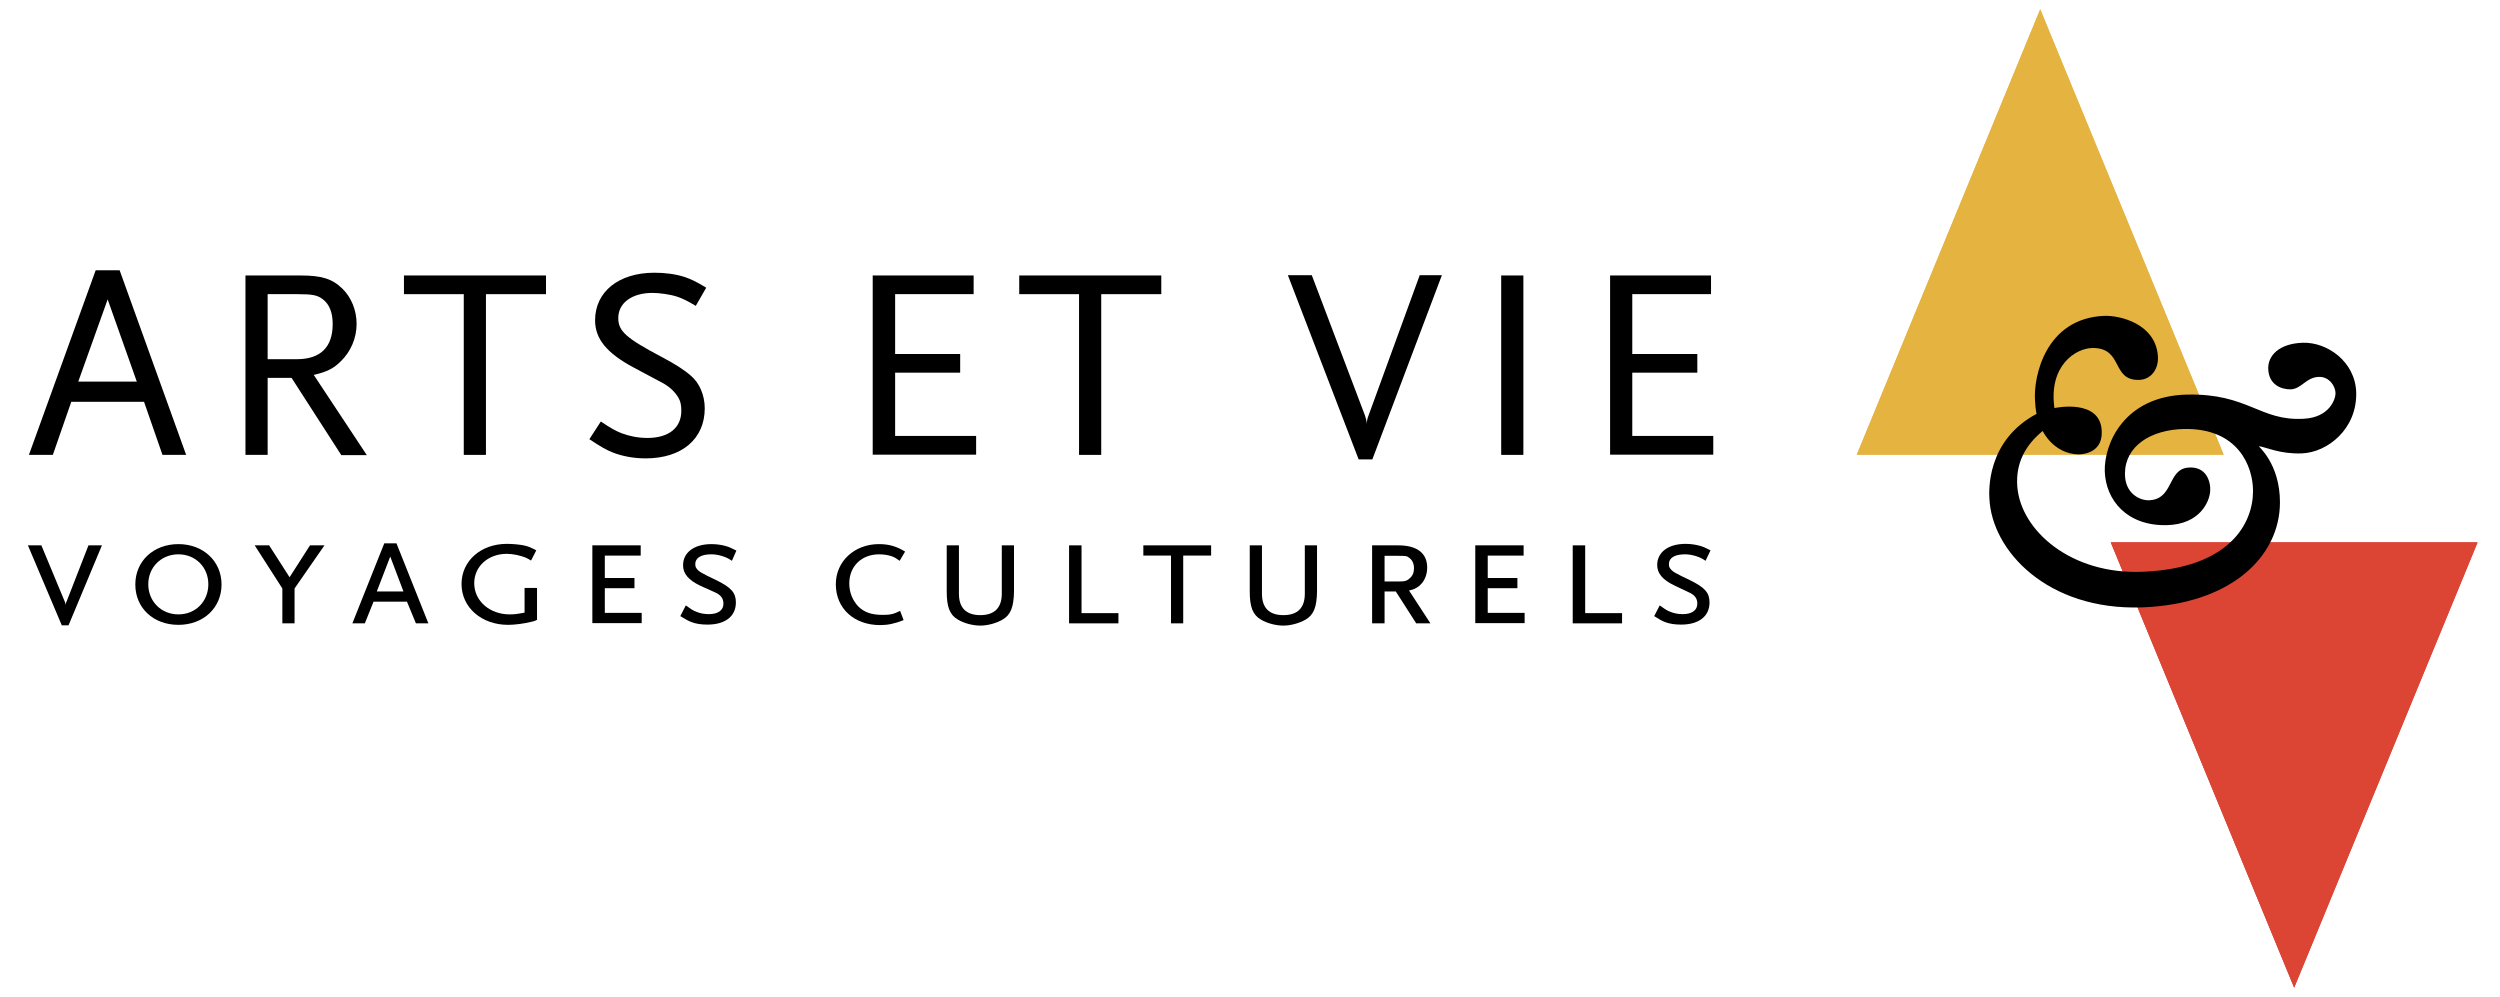 <svg xmlns="http://www.w3.org/2000/svg" xmlns:xlink="http://www.w3.org/1999/xlink" version="1.1" x="0px" y="0px" viewBox="0 0 100.32 40" style="enable-background:new 0 0 100.32 40;" xml:space="preserve" width="1003" height="400">
<style type="text/css">
	.st0{fill:#FFFFFF;}
	.st1{fill:#DB3739;}
	.st2{fill:#DC4433;}
	.st3{fill:#DFB345;}
	.st4{fill:#E5B340;}
</style>
<g id="Calque_2">
	<rect class="st0" width="100.32" height="40"/>
</g>
<g id="Calque_1">
	<g>
		<g>
			<g>
				<polygon class="st1" points="84.7,21.76 92.06,39.63 92.06,39.63 99.42,21.76     "/>
			</g>
			<g>
				<polygon class="st2" points="84.7,21.76 92.06,39.63 92.06,39.63 99.42,21.76     "/>
			</g>
		</g>
		<g>
			<g>
				<polygon class="st3" points="89.23,18.24 81.87,0.37 81.87,0.37 74.51,18.24     "/>
			</g>
			<g>
				<polygon class="st4" points="89.23,18.24 81.87,0.37 81.87,0.37 74.51,18.24     "/>
			</g>
		</g>
		<g>
			<path d="M81.66,16.05c-0.06-0.93,0.41-3.28,2.78-3.38c0.63-0.02,2.04,0.31,2.15,1.59c0.05,0.53-0.26,0.96-0.74,0.98     c-1.14,0.04-0.63-1.28-1.87-1.28c-0.68,0-1.78,0.7-1.54,2.41c0,0,1.88-0.41,1.9,0.96c0.02,0.91-0.89,0.9-0.94,0.9     c-1.01-0.03-1.43-0.94-1.43-0.94c-0.7,0.57-1.09,1.3-1.02,2.23c0.14,1.78,2.17,3.54,5.03,3.42c3.49-0.14,4.43-1.94,4.43-3.24     c0-0.98-0.59-2.53-2.77-2.49c-1.34,0.03-2.37,0.69-2.37,1.8c0,0.81,0.62,1.08,0.98,1.06c0.98-0.05,0.72-1.23,1.55-1.31     c0.75-0.07,0.92,0.59,0.89,0.95c-0.03,0.42-0.41,1.33-1.75,1.36c-1.6,0.03-2.44-1.01-2.48-2.16c-0.03-1.11,0.78-3.03,3.31-3.08     c2.45-0.05,2.91,1.07,4.67,0.97c1.04-0.05,1.28-0.79,1.28-1.02c0-0.28-0.24-0.65-0.63-0.66c-0.55-0.01-0.73,0.5-1.19,0.5     c-0.35,0-0.86-0.18-0.88-0.82c-0.02-0.52,0.42-1.02,1.39-1.05c0.97-0.03,2.1,0.75,2.14,1.99c0.04,1.47-1.15,2.41-2.18,2.45     c-0.89,0.03-1.39-0.24-1.73-0.29c-0.04-0.01,0.85,0.69,0.85,2.25c0,2.19-1.98,4.1-5.56,4.22c-3.77,0.12-6.01-2.27-6.1-4.38     c-0.01-0.23-0.15-2.3,1.9-3.39C81.72,16.62,81.68,16.43,81.66,16.05z"/>
		</g>
	</g>
	<g>
		<path d="M6.52,18.25l-0.74-2.13H2.86l-0.74,2.13H1.16l2.68-7.41H4.8l2.67,7.41H6.52z M4.32,12.01l-1.18,3.3h2.35L4.32,12.01z"/>
		<path d="M13.69,18.25l-1.99-3.09h-0.96v3.09H9.85v-7.2h2.19c0.87,0,1.29,0.13,1.7,0.53c0.35,0.34,0.57,0.86,0.57,1.41    c0,0.57-0.23,1.11-0.63,1.5c-0.29,0.29-0.56,0.43-1.09,0.55l2.13,3.22H13.69z M12.96,12.01c-0.22-0.17-0.4-0.21-1.05-0.21h-1.17    v2.61h1.17c0.95,0,1.44-0.48,1.44-1.41C13.35,12.54,13.22,12.21,12.96,12.01z"/>
		<path d="M19.5,11.8v6.45h-0.89V11.8h-2.4v-0.75h5.7v0.75H19.5z"/>
		<path d="M27.92,12.27c-0.37-0.22-0.52-0.29-0.75-0.37c-0.27-0.09-0.71-0.15-0.99-0.15c-0.82,0-1.37,0.4-1.37,1.01    c0,0.53,0.32,0.81,1.78,1.58c0.49,0.26,0.87,0.5,1.13,0.73c0.35,0.29,0.56,0.79,0.56,1.31c0,1.23-0.92,2.01-2.37,2.01    c-0.49,0-0.95-0.09-1.33-0.24c-0.27-0.11-0.46-0.22-0.93-0.53l0.46-0.71c0.4,0.27,0.58,0.37,0.83,0.47    c0.32,0.12,0.67,0.19,1.04,0.19c0.85,0,1.36-0.4,1.36-1.09c0-0.21-0.03-0.38-0.11-0.51c-0.12-0.22-0.33-0.43-0.61-0.59    c-0.12-0.07-0.52-0.27-1.2-0.64c-1.08-0.58-1.54-1.15-1.54-1.89c0-1.15,0.95-1.91,2.38-1.91c0.41,0,0.84,0.05,1.21,0.17    c0.29,0.1,0.47,0.19,0.87,0.43L27.92,12.27z"/>
		<path d="M35.02,18.25v-7.2h4.05v0.75h-3.15v2.4h2.61v0.75h-2.61v2.54h3.25v0.75H35.02z"/>
		<path d="M44.19,11.8v6.45h-0.89V11.8h-2.4v-0.75h5.7v0.75H44.19z"/>
		<path d="M55.07,18.43h-0.55l-2.84-7.39h0.96l2.13,5.62c0.03,0.1,0.07,0.21,0.08,0.35c0-0.13,0.02-0.23,0.07-0.35l2.05-5.62h0.89    L55.07,18.43z"/>
		<path d="M60.24,18.25v-7.2h0.89v7.2H60.24z"/>
		<path d="M64.61,18.25v-7.2h4.05v0.75H65.5v2.4h2.61v0.75H65.5v2.54h3.25v0.75H64.61z"/>
	</g>
	<g>
		<path d="M2.75,25.09H2.48l-1.36-3.21h0.54l0.94,2.26c0.02,0.04,0.03,0.09,0.03,0.14c0.01-0.06,0.01-0.09,0.04-0.14l0.88-2.26h0.54    L2.75,25.09z"/>
		<path d="M7.16,25.07c-1.01,0-1.73-0.68-1.73-1.62c0-0.94,0.73-1.62,1.73-1.62c1,0,1.73,0.69,1.73,1.62    C8.89,24.39,8.16,25.07,7.16,25.07z M7.16,22.24c-0.69,0-1.21,0.52-1.21,1.2c0,0.69,0.52,1.21,1.21,1.21c0.69,0,1.2-0.52,1.2-1.21    C8.36,22.76,7.85,22.24,7.16,22.24z"/>
		<path d="M11.82,23.61v1.4h-0.49v-1.4l-1.11-1.73h0.58l0.82,1.28l0.82-1.28h0.58L11.82,23.61z"/>
		<path d="M16.69,25.01l-0.36-0.87h-1.34l-0.35,0.87h-0.5l1.28-3.21h0.49l1.28,3.21H16.69z M15.66,22.33l-0.54,1.4h1.07L15.66,22.33    z"/>
		<path d="M21.31,24.95c-0.27,0.07-0.66,0.12-0.92,0.12c-1.07,0-1.87-0.7-1.87-1.64c0-0.92,0.77-1.61,1.82-1.61    c0.25,0,0.54,0.03,0.72,0.07c0.16,0.04,0.25,0.08,0.46,0.19l-0.21,0.41c-0.1-0.06-0.17-0.1-0.22-0.12    c-0.2-0.08-0.5-0.15-0.75-0.15c-0.75,0-1.31,0.5-1.31,1.18c0,0.71,0.62,1.25,1.42,1.25c0.16,0,0.29-0.01,0.6-0.07v-0.99h0.5v1.28    C21.45,24.92,21.37,24.94,21.31,24.95z"/>
		<path d="M23.77,25.01v-3.13h1.94v0.41h-1.44v0.9h1.19v0.41h-1.19v0.99h1.48v0.41H23.77z"/>
		<path d="M29.37,22.5c-0.16-0.11-0.24-0.14-0.39-0.19c-0.16-0.05-0.3-0.07-0.44-0.07c-0.4,0-0.64,0.14-0.64,0.39    c0,0.07,0.01,0.12,0.04,0.16c0.09,0.14,0.2,0.2,0.81,0.49c0.59,0.29,0.78,0.5,0.78,0.89c0,0.56-0.43,0.89-1.14,0.89    c-0.24,0-0.46-0.03-0.64-0.1c-0.13-0.05-0.22-0.1-0.45-0.24l0.22-0.43c0.2,0.14,0.28,0.2,0.41,0.25c0.16,0.07,0.34,0.1,0.52,0.1    c0.37,0,0.58-0.16,0.58-0.42c0-0.21-0.1-0.35-0.35-0.46L28.1,23.5c-0.48-0.23-0.69-0.49-0.69-0.82c0-0.52,0.45-0.85,1.14-0.85    c0.2,0,0.41,0.03,0.58,0.08c0.14,0.04,0.22,0.08,0.42,0.18L29.37,22.5z"/>
		<path d="M36.1,22.5c-0.14-0.1-0.2-0.14-0.31-0.18c-0.14-0.05-0.33-0.08-0.51-0.08c-0.71,0-1.2,0.48-1.2,1.17    c0,0.37,0.14,0.69,0.37,0.93c0.24,0.23,0.52,0.33,0.98,0.33c0.29,0,0.43-0.03,0.69-0.16l0.14,0.37c-0.35,0.14-0.63,0.2-0.94,0.2    c-1.05,0-1.78-0.67-1.78-1.64c0-0.92,0.75-1.61,1.73-1.61c0.4,0,0.71,0.09,1.05,0.3L36.1,22.5z"/>
		<path d="M40.23,24.86c-0.24,0.14-0.59,0.24-0.89,0.24c-0.3,0-0.65-0.09-0.9-0.24c-0.33-0.19-0.45-0.51-0.45-1.13v-1.85h0.49v1.94    c0,0.57,0.29,0.86,0.86,0.86c0.56,0,0.86-0.29,0.86-0.86v-1.94h0.49v1.85C40.68,24.35,40.56,24.67,40.23,24.86z"/>
		<path d="M42.9,25.01v-3.13h0.5v2.72h1.48v0.41H42.9z"/>
		<path d="M47.48,22.29v2.72h-0.49v-2.72h-1.11v-0.41h2.72v0.41H47.48z"/>
		<path d="M52.39,24.86C52.15,25,51.8,25.1,51.5,25.1s-0.65-0.09-0.9-0.24c-0.33-0.19-0.45-0.51-0.45-1.13v-1.85h0.49v1.94    c0,0.57,0.29,0.86,0.86,0.86s0.86-0.29,0.86-0.86v-1.94h0.49v1.85C52.84,24.35,52.72,24.67,52.39,24.86z"/>
		<path d="M56.83,25.01l-0.82-1.28h-0.45v1.28h-0.5v-3.13h1.05c0.75,0,1.16,0.31,1.16,0.89c0,0.48-0.29,0.85-0.73,0.92l0.86,1.32    H56.83z M56.55,22.38c-0.1-0.08-0.14-0.08-0.5-0.08h-0.49v1.03h0.49c0.32,0,0.39-0.01,0.52-0.13c0.12-0.1,0.17-0.23,0.17-0.4    C56.74,22.6,56.67,22.47,56.55,22.38z"/>
		<path d="M59.2,25.01v-3.13h1.94v0.41H59.7v0.9h1.19v0.41H59.7v0.99h1.48v0.41H59.2z"/>
		<path d="M63.11,25.01v-3.13h0.5v2.72h1.48v0.41H63.11z"/>
		<path d="M68.44,22.5c-0.16-0.11-0.24-0.14-0.39-0.19c-0.16-0.05-0.3-0.07-0.44-0.07c-0.4,0-0.64,0.14-0.64,0.39    c0,0.07,0.01,0.12,0.04,0.16c0.09,0.14,0.2,0.2,0.81,0.49c0.59,0.29,0.78,0.5,0.78,0.89c0,0.56-0.43,0.89-1.14,0.89    c-0.24,0-0.46-0.03-0.64-0.1c-0.13-0.05-0.22-0.1-0.44-0.24l0.22-0.43c0.2,0.14,0.28,0.2,0.41,0.25c0.16,0.07,0.34,0.1,0.52,0.1    c0.37,0,0.58-0.16,0.58-0.42c0-0.21-0.1-0.35-0.35-0.46l-0.57-0.27c-0.48-0.23-0.69-0.49-0.69-0.82c0-0.52,0.45-0.85,1.14-0.85    c0.2,0,0.41,0.03,0.58,0.08c0.14,0.04,0.22,0.08,0.42,0.18L68.44,22.5z"/>
	</g>
</g>
</svg>